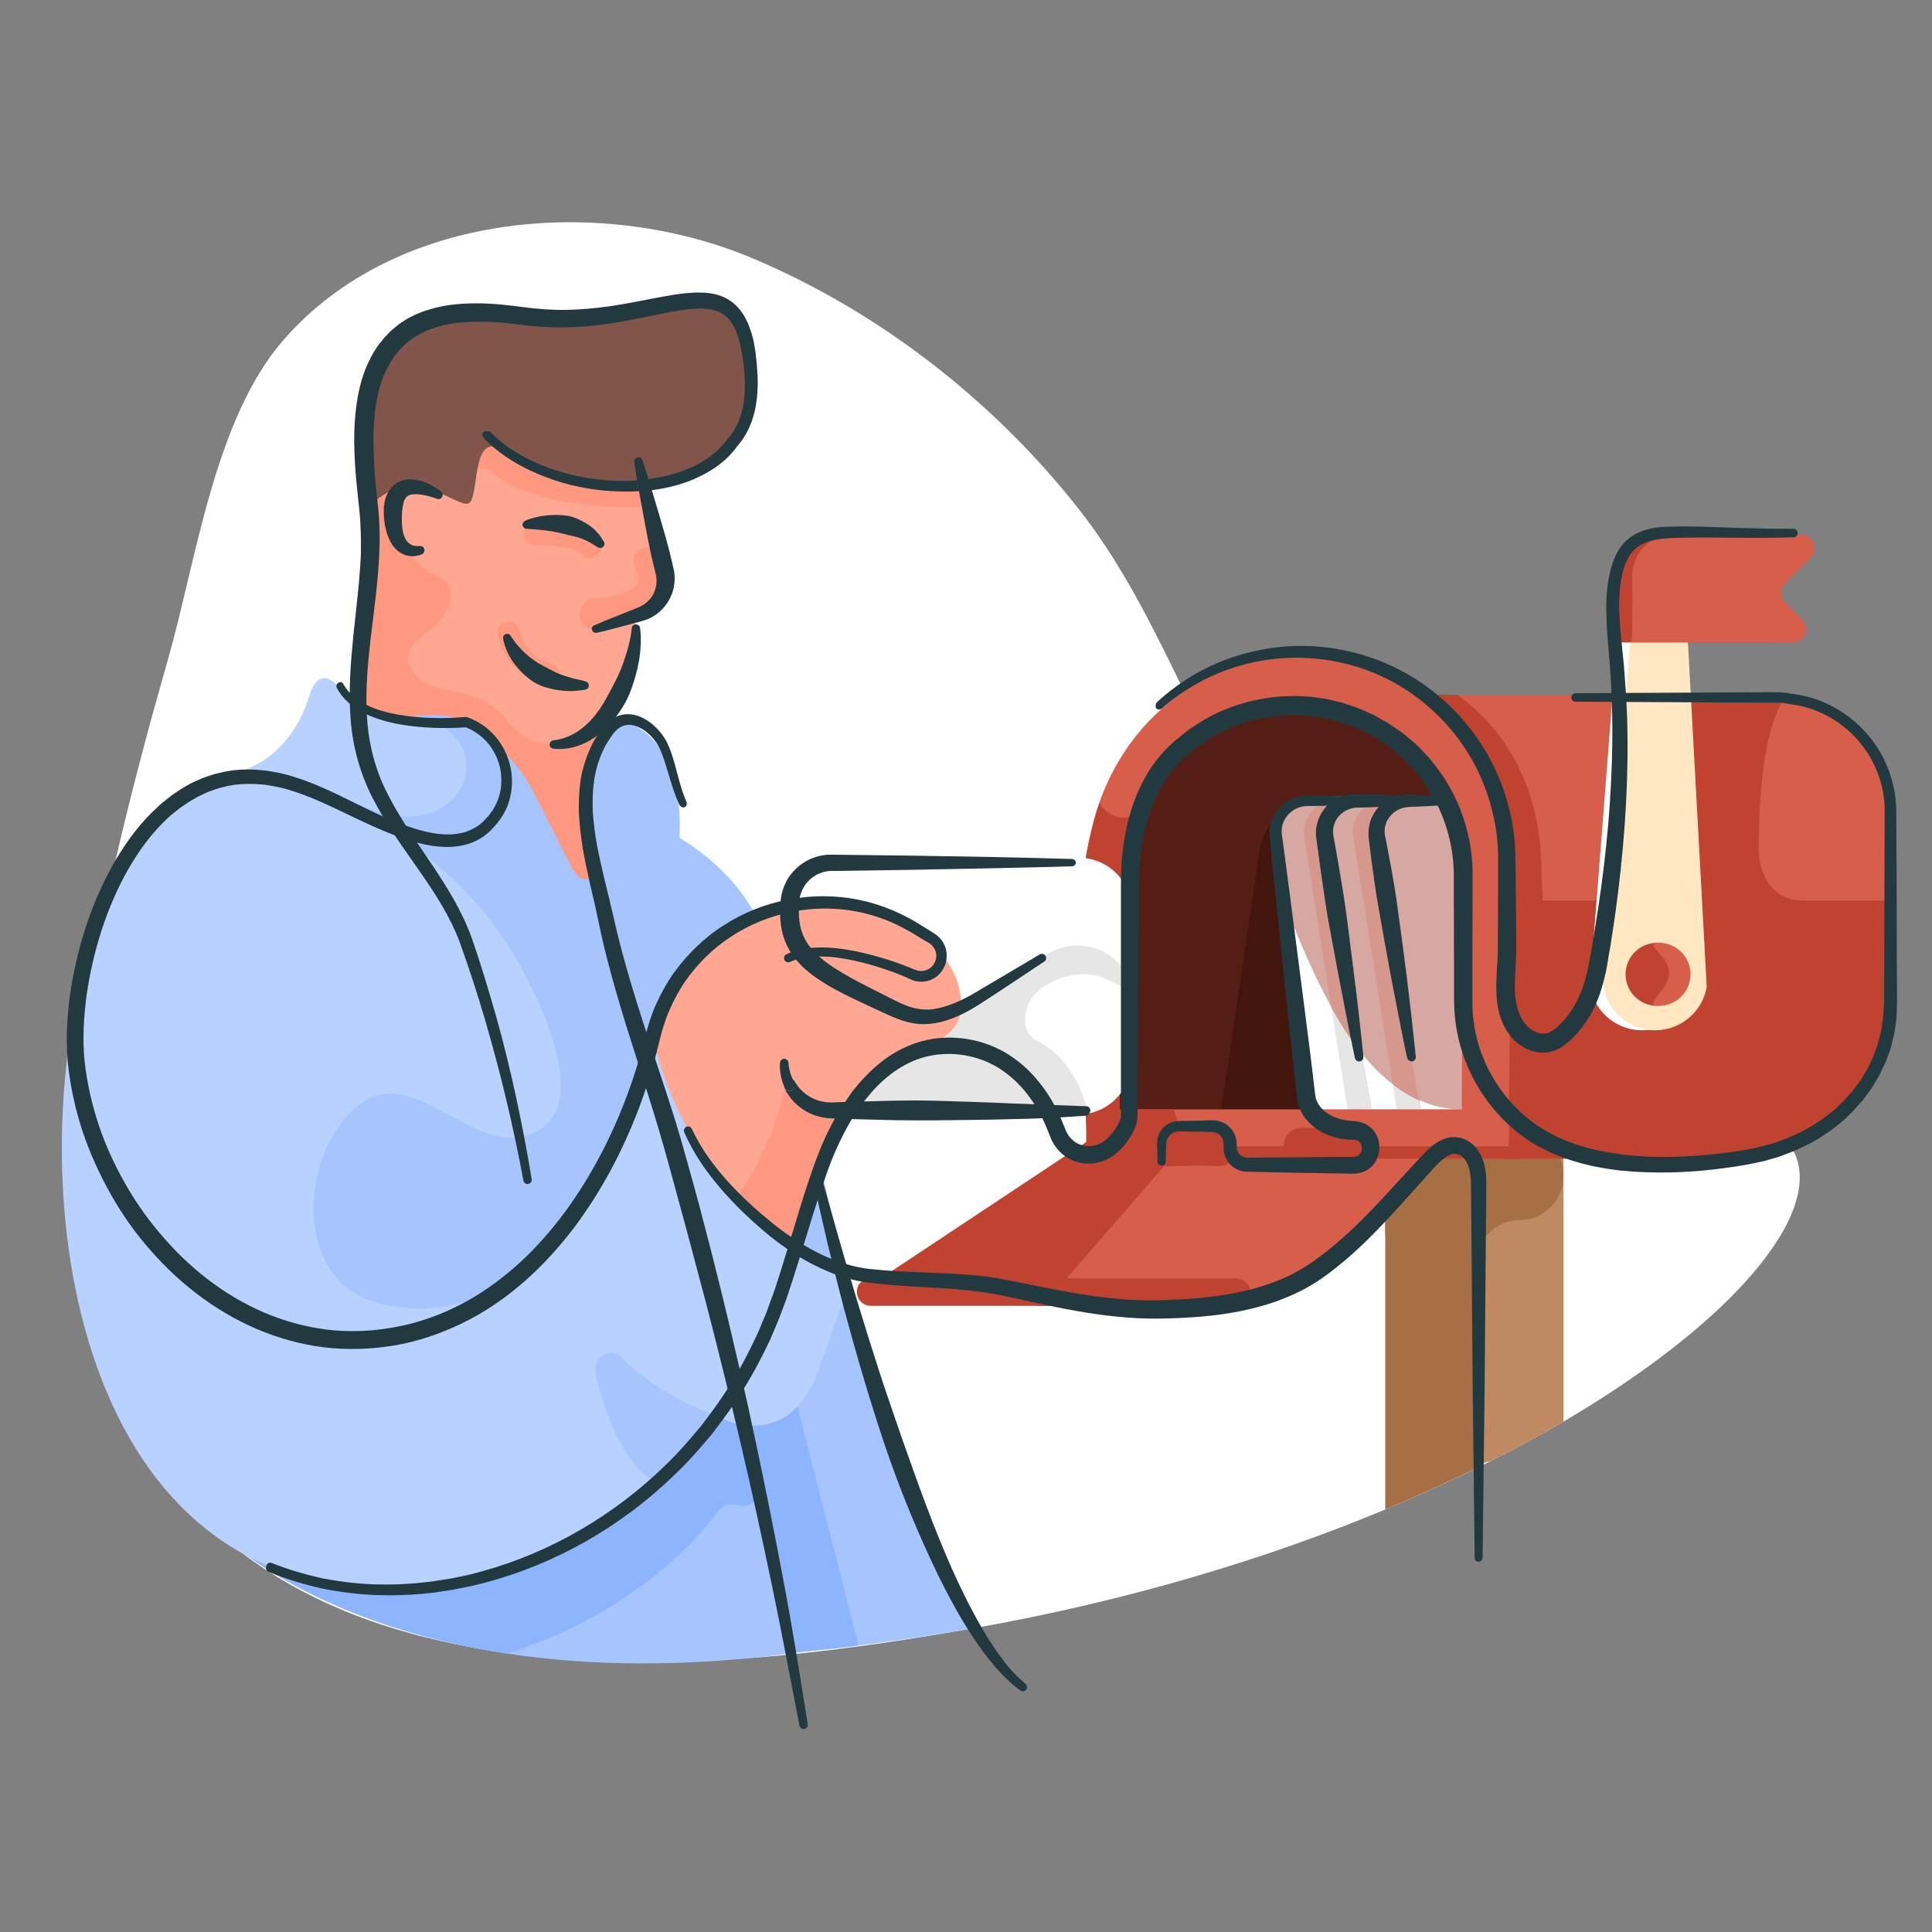 <?xml version="1.0" encoding="utf-8"?>
<!-- Generator: Adobe Illustrator 16.0.0, SVG Export Plug-In . SVG Version: 6.00 Build 0)  -->
<!DOCTYPE svg PUBLIC "-//W3C//DTD SVG 1.1//EN" "http://www.w3.org/Graphics/SVG/1.1/DTD/svg11.dtd">
<svg version="1.1" id="Layer_1" xmlns="http://www.w3.org/2000/svg" xmlns:xlink="http://www.w3.org/1999/xlink" x="0px" y="0px"
	 width="1000px" height="1000px" viewBox="0 0 1000 1000" style="enable-background:new 0 0 1000 1000;" xml:space="preserve">
<rect x="0" y="0" width="1000" height="1000" fill="#808080" stroke="none"/>
<style type="text/css">
<![CDATA[
	.st0{fill:#E6E6E6;}
	.st1{fill:#B0CCFF;}
	.st2{fill:#82554A;}
	.st3{fill:#EB8F78;}
	.st4{fill:#B8D1FF;}
	.st5{fill:#541E15;}
	.st6{fill:#8CB4FF;}
	.st7{fill:#BF4330;}
	.st8{fill:#BF8A61;}
	.st9{fill:#233940;}
	.st10{fill:#FF9880;}
	.st11{fill:#FFA792;}
	.st12{fill:#FFE7C2;}
	.st13{fill:#FFFFFF;}
	.st14{fill:#D65E4B;}
	.st15{fill:#D6978D;}
	.st16{fill:#D6A8A1;}
	.st17{fill:#A66F44;}
	.st18{fill:#A6C5FF;}
	.st19{fill:#42150D;}
]]>
</style>
<path class="st13" d="M810.8,734.9c-0.5,0.3-1.1,0.6-1.6,0.9c-11.8,6.9-24.3,13.8-37.6,20.4c-1.6,0.8-3.3,1.7-5,2.5
	c-1.2,0.6-2.4,1.2-3.6,1.8c-14.4,7.1-29.7,14-45.7,20.7c-60.9,25.4-133.1,47.4-214,61.7c-91.5,16.1-192.9,27.5-284.1,4.3
	c-51-12.9-89.4-35.3-117.6-64.3C36.3,715.7,28.9,619.6,42.8,532c10.2-64.3,26.1-127.6,44-190.2c14.8-51.6,24.1-124.7,59.9-165.8
	c58.1-66.8,165-75.2,243.1-42.2c65.1,27.5,124.5,73.5,168.8,130c48.4,61.7,66.4,142,118.6,200.6c42.5,47.8,121.2,108.1,186,108.1
	C976.5,572.6,942,657.4,810.8,734.9z"/>
<path class="st18" d="M503.4,842.9c-10.9,1.9-22,3.7-33.2,5.3c-8.5,1.2-17.1,2.4-25.8,3.5c-1.5,0.2-3.1,0.4-4.6,0.6
	c-2.9,0.4-5.8,0.7-8.7,1c-2.8,0.3-5.5,0.6-8.3,0.9c-1.5,0.2-3.1,0.3-4.6,0.5c-0.6,0.1-1.1,0.1-1.7,0.2c-0.3,0-0.6,0.1-0.9,0.1
	c-2.1,0.2-4.2,0.4-6.4,0.6c-5.2,0.5-10.5,0.9-15.8,1.3c-1.7,0.1-3.4,0.3-5.1,0.4c-5.2,0.4-10.3,0.7-15.5,1c-1.5,0.1-3.1,0.2-4.6,0.3
	c-0.3,0-0.6,0-1,0c-2.4,0.1-4.8,0.3-7.2,0.4c-0.2,0-0.4,0-0.6,0c-1.8,0.1-3.5,0.2-5.3,0.2c-2.1,0.1-4.2,0.2-6.2,0.2
	c-12.3,0.4-24.2,0.4-35.6,0l4.1-67.6l1.4-22.7l14.2-234.3l2.3-37.5l4.3-70.4c0,0,41.7,16.2,57.6,57.6
	C408.4,516.3,447.5,747.2,503.4,842.9z"/>
<path class="st8" d="M809.2,585.4v150.4c-11.8,6.9-24.3,13.8-37.6,20.4c-1.8,0.4-3.6,1-5.4,1.9c-0.4,0.2-0.8,0.4-1.2,0.6
	c-1.2,0.6-2,1.2-3.6,1.8V585.4H809.2z"/>
<path class="st17" d="M766.3,585.4v173.4c-1.6,0.6-2.4,1.2-3.6,1.8c-14.4,7.1-29.8,14-45.7,20.7V585.4H766.3z"/>
<path class="st17" d="M809.2,607.9v1.1c0,12.4-10.1,22.5-22.5,22.5l0,0c-6,0-11.7,2.4-15.9,6.6l-15.4,15.4
	c-14.2,14.2-38.4,4.1-38.4-15.9v-29.8c0-12.4,10.1-22.5,22.5-22.5h47.3C799.1,585.4,809.2,595.4,809.2,607.9z"/>
<path class="st14" d="M740.6,599.7c0,2.3-1.7,4.1-3.3,5.7c-26.5,27.8-49.5,53.1-95.6,70.2c-0.9,0.3-2,0.3-3,0.4h-99.2l-94.1-7.4
	l11.1-7.3l105.8-70.2c0,0,1.9,0,5.2,0c2.8,0,6.6,0.1,11.1,0.1c8.9,0.1,20.9,0.2,34.2,0.3c48.4,0.5,114.3,1.1,114.5,1.1
	c4.1,0,11.3,0.7,13,5.3C740.5,598.7,740.6,599.2,740.6,599.7z"/>
<path class="st6" d="M444.4,851.7c-1.5,0.2-3.1,0.4-4.6,0.6c-2.9,0.4-5.8,0.7-8.7,1c-2.8,0.3-5.5,0.6-8.3,0.9
	c-1.5,0.2-3.1,0.3-4.6,0.5c-0.6,0.1-1.1,0.1-1.7,0.2c-0.3,0-0.6,0.1-0.9,0.1c-2.1,0.2-4.2,0.4-6.4,0.6c-5.2,0.5-10.5,0.9-15.8,1.3
	c-1.7,0.1-3.4,0.3-5.1,0.4c-5.2,0.4-10.3,0.7-15.5,1c-1.5,0.1-3.1,0.2-4.6,0.3c-0.3,0-0.6,0-1,0c-2.4,0.1-4.8,0.3-7.2,0.4
	c-0.2,0-0.4,0-0.6,0c-1.8,0.1-3.5,0.2-5.3,0.2c-2.1,0.1-4.2,0.2-6.2,0.2l-31.5-67.6L280.5,715l51.5-180.3l0,0
	c4.6-15.9,27.2-15.6,31.3,0.4L444.4,851.7z"/>
<path class="st14" d="M563.4,595.5l4.1-2.7v6.1C565.7,598.3,564.3,597.1,563.4,595.5z"/>
<path class="st5" d="M938,365.9l-285.4-5.2c-41.3,0-81.9,38.6-81.9,79.9v144.7H938V365.9z"/>
<path class="st19" d="M763.1,411.3l-72.3,2.4c-20.4-0.9-37.7,9-39.2,29.4l-19.6,132l131.2,1.6V411.3z"/>
<path class="st16" d="M679.2,587.6l-20-153.8c-2.7-20.8,13.1-21.7,34-21.7h85.3v176.5L679.2,587.6z"/>
<path class="st14" d="M979.3,431.7v74.2c0,3.2-0.3,6.4-0.6,9.5c-3.6,42.7-31.8,77-72.7,84c-3.1,0.4-6.3,0.3-9.4,0.3H792.1
	c-4.5,0-8.5-0.4-11.9-1.1c-3.9-0.8-7.2-2-9.9-3.5c-8.4-4.8-12.1-13-13.6-23.6c0-11.8,0.1-47,0.3-52.1c0.8-21.2,1.3-43,1.3-64
	c0-30.9-11.5-54-28.5-69.4c10-15.3-11.1-25.5,6.9-26.3c0.8,0,1.6,0,2.5,0h174.4c4.4,0,8.6,0.6,12.6,1.3
	c29.7,5.6,49.5,30.9,52.5,62.2C979,425.9,979.3,428.8,979.3,431.7z"/>
<path class="st14" d="M567.5,574.2h12l-0.3,17.2c-0.1,4.2-3.2,6.6-7.1,8.2h-4.6V574.2z"/>
<g>
	<path class="st15" d="M734.4,569.4c-4.8-2.1-9.3-4.9-13.5-8.2l-20.4-127.8c-1.6-10,6.2-19,16.2-19H729c-10.1,0-17.8,9-16.2,19
		L730.4,547L734.4,569.4z"/>
</g>
<g>
	<path class="st15" d="M704.7,545.1c-5.9-7.3-11.1-15.5-15.6-23.8l-14-87.9c-1.6-10,6.2-19,16.2-19h12.3c-10.1,0-17.8,9-16.2,19
		L704.7,545.1z"/>
</g>
<path class="st0" d="M709.8,574.1l-12.3,0.2l-8.5-53c4.5,8.3,9.7,16.5,15.6,23.8l0.3,1.9L709.8,574.1z"/>
<path class="st13" d="M689.1,521.3l8.5,53h-20.3l-15.1-115.7C662.5,460.4,672.8,491.4,689.1,521.3z"/>
<path class="st0" d="M735.2,574.1l-12.3,0.2l-2.1-13c4.2,3.3,8.7,6.1,13.5,8.2L735.2,574.1z"/>
<path class="st13" d="M720.9,561.2l2.1,13h-25.4l12.3-0.2L705,547l-0.3-1.9C709.6,551.2,715,556.7,720.9,561.2z"/>
<path class="st13" d="M756.7,574.2H723l12.3-0.2l-0.8-4.7C741.2,572.5,748.7,574.2,756.7,574.2z"/>
<path class="st7" d="M754.2,359.6c24.3,17.3,41.9,45.9,43.5,85.4c1.7,43.6,1.8,87.2,0.9,130.8c0,2.3-0.1,12.7-1.2,14.7
	c-2.2,4.3-8.2,7.2-12,5.6c-6.2-2.7-10.3-8.8-11.8-15.1c-2.3-9.3-0.8-19.6-0.4-29.1c0.5-10.8,0.9-21.7,1.3-32.6
	c0.8-21.2,1.3-43,1.3-64c0-39.2-34.2-81.5-58.9-95.8L754.2,359.6z"/>
<path class="st7" d="M979.3,466.1v39.8c0,3.2-0.3,6.4-0.6,9.5c-3.6,42.7-31.8,77-72.7,84c-3.1,0.4-6.3,0.3-9.4,0.3H792.1
	c-9.5,0-17.1,1-23.5-2l0.8-131.6h90.8l-1-104.9h60.6c1.4,0,2.8-0.2,4.2-0.1c0,0-13.7,13.6-13.7,78.5c0,14,8.2,26.5,22.2,26.5H979.3z
	"/>
<path class="st14" d="M780.2,598.6c-0.2,0.7-0.5,1.1-0.8,1.1H572.1c3.9-1.6,6.5-4,6.5-8.2v-0.2l0.9-17.1h177.2v-2.8
	c0-11.8,0.1-47,0.3-52.1c0.8-21.2,1.3-43,1.3-64c0-30.9-11.5-54-28.5-69.4c-26.9-24.4-67.5-29.3-97.9-14.8
	c-19.6,9.4-34.8,25.7-43,45.8c-0.7,1.7-1.3,3.3-1.9,5c-5.8,17.2-6.2,35.7-6,53.6c0,2.9,0,5.7,0,8.6c0,17.3-0.6,34.5-0.9,51.8
	c-0.2,12.7-0.4,25.5-0.7,38.2h-12v24.7c-1.8-0.6-3.1-1.8-4.1-3.4c-0.7-1.3-1.1-2.8-1.1-4.4c0-1.5,0-3,0-4.6c0-0.2,0-0.4,0-0.7
	c0-1.2,0-2.3-0.1-3.5c-0.8-44.5-7.5-90-0.8-134.2c1.1-7.7,2.7-15.3,4.7-22.9c0.9-3.3,1.9-6.6,3-9.7c10-28.1,29.4-51.3,56.7-65.1
	c34.2-17.2,78.5-13.9,110.9,9.2c24.3,17.3,41.9,45.9,43.4,85.4c1.7,43.1,1.8,86.1,0.9,129.2c0,0.5,0,1.2,0,1.7
	C781,578,781.5,594.3,780.2,598.6z"/>
<path class="st13" d="M823.9,498.1l15-192.6l27,11.1l10.6,194.2c-3,17.1-21,27-37,20.4l0,0C826.5,525.8,819.8,511.5,823.9,498.1z"/>
<path class="st12" d="M830.8,498.1l15-192.6l27,11.1l10.6,194.2c-3,17.1-21,27-37,20.4l0,0C833.4,525.8,826.7,511.5,830.8,498.1z"/>
<path class="st7" d="M790.1,593.3l-9.5,6.4H562.7v-2.4c0,0,0.6,0,1,0c4.1,0,7.9-1.4,11.1-4H790.1z"/>
<path class="st7" d="M664.5,592.8L664.5,592.8c0-5,4-9,9-9h29.7c5,0,9,4,9,9v1.8c0,5.3-4.5,9.4-9.8,9c-8.5-0.7-20.8,0.2-29,0.1
	C668.5,603.6,664.5,597.7,664.5,592.8z"/>
<path class="st7" d="M592.1,592.8L592.1,592.8c0-5,4-9,9-9h29.7c5,0,9,4,9,9v1.8c0,5.3-4.5,9.4-9.8,9c-8.5-0.7-20.8,0.2-29,0.1
	C596.1,603.6,592.1,597.7,592.1,592.8z"/>
<circle class="st7" cx="857.7" cy="504.3" r="16.3"/>
<path class="st14" d="M875,504.3c0-9-7.3-16.3-16.3-16.3c-9,0,5.2,6.5,5.2,15.5c0,9-14.2,17.1-5.2,17.1
	C867.7,520.6,875,513.3,875,504.3z"/>
<path class="st14" d="M579.5,574.2l-0.4,42.9c-0.1,5.1-4.5-13.1-9.9-12.4c-1.1,0.2-2.2,0.2-3.4,0c-0.1,0-0.7,0-0.8,0
	c-0.6-0.1-0.1-0.2-2.4-0.4v-30.1H579.5z"/>
<path class="st18" d="M410.1,855.7c-56,7.4-105.2,6.6-147.6,0.2c-75.6-11.4-129.4-40.7-160.8-73l26.9-89.4l38.2-10.5l153.1-42
	l52-14.3c0,0,7.9,68.9,23.3,154C399.6,804.8,404.5,830.2,410.1,855.7z"/>
<path class="st7" d="M647,668.6L647,668.6c0,3.2-2.2,5.9-5.1,6.9c-0.8,0.3-1.8,0.4-2.7,0.4H450.8c-4.1,0-7.3-3.3-7.3-7.3v0
	c0-4.1,3.3-6.9,7.3-6.9h188.4C643.3,661.7,647,664.6,647,668.6z"/>
<path class="st11" d="M344,295.8c-0.9,25.8-17,24-17,24s10.5,7.4-12.7,52.1c-0.3,0.6-0.6,1.2-0.9,1.8c-21.8,43.7-2.3,75.3-2.3,75.3
	l-28.8,82.1l-2.2,6.1l-35.3-40.5l-3.1-3.6c-6.6-16.2-14.3-31.9-23.4-47.4c-5-8.5-10.5-16.9-16.6-25.2c-3.4-5.8-6.5-11.8-9-18.1
	c-0.9-2.3-1.7-4.6-2.4-6.9c-10.8-35,0-72.3,1.4-108.8c0-0.1,0-0.1,0-0.2c0.5-6.8,0.3-14.2-0.6-22.4c-0.1-0.7-0.2-1.5-0.3-2.2
	c-0.3-2.2-0.5-4.4-0.7-6.5c-0.3-2.6-0.5-5.2-0.7-7.8l0.7-1.1l69.6-14.8l59.6-12.7c0,0,7.3,14.7,14,32.2
	C339.2,266.6,344.4,283.9,344,295.8z"/>
<path class="st10" d="M379.9,229.7L379.9,229.7c-11.1,13.1-27.5,20-46.2,21.8c0,0-0.2,0-0.2,0l2.3,9.9c-2.8,0.5-5.7,0.9-8.7,1.2
	c0,0-24.5,0.4-46.3-5.5c0,0-0.1,0-0.1,0c-9-2.4-17.5-5.9-23.7-10.8c-4.4-3.5-7.5-4.5-9.9-4c-5.2,1.2-6.4,10.3-7.5,18
	c-8.8-2.4-28.5-19.1-48.7,1.7c-0.6-5-1.1-9.7-1.4-14.3c-0.1-0.8-0.1-1.7-0.2-2.6c-1.6-22.8,0.1-40.5,5.6-53.7
	c12.7-16.4,35.4-21.4,70.6-16.6c69.3,9.6,113.8-40.4,117.7,30.8C383.6,214.9,381.4,222.9,379.9,229.7z"/>
<path class="st10" d="M313.4,373.7c-21.8,43.7-2.3,75.3-2.3,75.3l-28.8,82.1c-19.3-31.2-59.7-99.9-62.2-132.2
	c-5.9-0.6-11.8-1.2-17.7-1.8c-4-0.4-8-0.8-12-1.4c-10.8-35,0-72.3,1.4-108.8c0-0.1,0-0.1,0-0.2c0.5-6.8,0.3-14.2-0.6-22.4
	c-0.1-0.7-0.2-1.5-0.3-2.2c-0.3-2.2-0.5-4.4-0.7-6.5c5.1-4.9,11.3-3.6,15.2,0.6c-1.3,2.1-2.1,5.2-2.1,9.6c0,13.2,4.4,17.6,8.3,19
	c0.1,0,4,6.6,5.2,7.6c3.2,2.4,6.9,4,10.2,6.1c10.5,6.5,6.4,16.7-0.7,24.1c-6.5,6.8-19.6,11.9-13.3,23.7
	c5.8,10.8,20.2,10.1,30.4,13.5c6.2,2.1,11.9,5.7,16.8,10C260.4,369.8,277.2,401.5,313.4,373.7z"/>
<path class="st2" d="M379.5,229.7c-10.2,13.1-27.3,20-46,21.8c0,0-24.4,0.4-46.3-5.5c0,0,0,0-0.1,0c-9-2.4-17.5-5.9-23.7-10.8
	c-11.2-9-14.5-1.8-16.2,7.2c-1.6,8.2-1.8,17.8-5.2,18.3c-0.6,0.1-1.4,0-2.2-0.2c-8.8-2.4-28.5-19.1-48.7,1.7
	c-0.6-5-1.1-9.7-1.4-14.3c-1.9-24-0.3-42.6,5.4-56.2c10.5-25.2,34.8-33.5,76.9-27.7c69.3,9.6,113.6-40.4,117.5,30.8
	C390.1,209.3,386.3,220.9,379.5,229.7z"/>
<path class="st7" d="M612.8,591.7l-6.9,8L539.6,676l-94.1-7.4l11.1-7.3l105.8-70.2c0-1.5,0-3,0-4.6c0-0.2,0-0.4,0-0.7
	c0-1.2,0-2.3-0.1-3.5c-0.8-44.5-7.5-90-0.8-134.2c1.1-7.7,2.7-15.3,4.7-22.9c0.9-3.3,1.9-6.6,3-9.7l0.8,1.3c3.6,5.7,10.9,8,17.1,5.2
	l0,0c-5.8,17.2-6.2,35.7-6,53.6c0,2.9,0,5.7,0,8.6c0,17.3-0.6,34.5-0.9,51.8c-0.2,12.7-0.4,25.5-0.7,38.2h28.1L612.8,591.7
	L612.8,591.7z"/>
<path class="st18" d="M348.4,477c-1.1,32.3-2.2,64.7-3.2,97c0,0.6,0,1.1-0.1,1.7c-1.4,29.9-14.1,44.3-34.1,66.5
	c-0.6,0.7-27.6,25.5-28.2,26.2c-55.4,62.1-131.7,10.3-148.1-71.3c-1.8-9.1-3.6-18.1-5.5-27.2c-2.3-11.5-4.7-23.2-5.2-34.9
	c-0.7-13.3,1-26.6,2.5-39.8c2.7-22.6,5.5-45.1,7.9-67.8c0.4-3.5-1.8-9.5-3.8-15.2c-2.1-6.2-4-12-2.1-13.7c0.5-0.5,1-0.9,1.5-1.4
	c12.2-5,22.8-17.4,28.1-31c0.4-1,0.7-2,1.1-3c0.2-0.5,0.4-1.1,0.5-1.6c3.1-10.6,8-14,15.3-6.2c6.9,7.3,14.9,14.3,24.7,15.6
	c3.2,0.4,7.2,0.3,11.3,0c9.3-0.6,19.8-1.8,26.3,1.7c6.4,3.4,12.4,7.4,17.9,11.9c6.2,5,11.7,10.8,16.2,17.5
	c5.1,7.6,20.2,39,24.8,47.6c4.4,8.1,11.7,7,11.2-2.2c-0.6-12.4-5.3-50.1-0.5-61c7.8-17.4,21-15.1,32.1-2.4
	C359.7,407.1,349.4,449,348.4,477z"/>
<path class="st6" d="M381.9,779.1c-0.1,0-0.1,0-0.2-0.1c-3.7-1.2-7.7,0-10.1,3.2c-22.4,30.4-62,58.7-107.2,73
	c-1.3,0.4-2.7,0.5-4.1,0.3c-71.5-11.2-123.3-38.4-154.9-68.8c-2.4-2.3-3.3-5.7-2.3-8.9l24-79.7c0.9-2.9,3.2-5.2,6.1-6l25-6.9
	c4.5-1.2,9.1,1.3,10.7,5.7c4.5,12.8,13.6,22.1,29.6,26.3c53.2,14,94.7-25,119.5-72.9c1.1-2.2,3.1-3.8,5.5-4.5l38.4-10.5
	c5.2-1.4,10.4,2.1,11.1,7.4c2.6,20.8,9.3,71.7,20,132.4C394.3,775.6,388.2,781.2,381.9,779.1z"/>
<path class="st13" d="M585,469.3v81.9c0,12.3-9.4,23-22.4,25.3c-1.9,0.3-3.4,0.9-5.3,0.9H437.9c-20.7,0-37.4-15.7-37.4-34.2v-67.5
	c0-17.6,16-31.9,35.8-31.9h121C573,443.8,585,455.2,585,469.3z"/>
<path class="st0" d="M584.9,513.7c0-2-10-5.7-11.5-6.5c-13.5-6.9-29.3-0.7-37.1,6.7c-5.5,5.2-9.9,20,1.1,25.2
	c13.3,6.4,23.3,23,25.6,37.5c-1.9,0.3-3.8,0.9-5.7,0.9H450.9h-14.7c5.4-10.7,11.9-21.3,19.9-28.2c6-5.2,6.4-13.8,0.7-19.3l-29-28.2
	c14,9.1,32.7,15.5,43.5,20.9c5,2.5,10.8,3.5,16.5,3.1c5.2-0.5,10.2-2.2,14.4-5l39.5-26.7C559.7,482.4,584.9,493.9,584.9,513.7z"/>
<path class="st4" d="M440.3,662.1c0,0-14.9,42.4-16.2,45.9c-3.1,8.5-7.5,16.9-14.3,22.8c-9.8,8.5-24.6,9.1-36,3.4
	c-0.2-0.1-0.5-0.2-0.7-0.4c0,0,0,0,0,0c-0.2-0.1-0.4-0.2-0.5-0.3c0,0,0,0,0,0.1c-7.9,12-18.6,23.8-31.4,34.7
	c-44.6,38.1-114.5,64.8-179.5,49.6C16.5,784.1,9.4,552,61.8,451.8c10.9-20.9,35.3-44.4,58-51.4c20.4-6.3,37.6,7.4,55.4,15.3
	c38.5,17.1,72.5,45.6,93.2,82.6c7.9,14.1,44.8,83,0.2,90.2c-27.2,4.4-56-36.7-82.1-17.1c-31.5,23.6-35.9,91.2,8.9,103
	c70.5,18.6,120.3-55.8,138.3-120.8c3.8-13.7,4.8-41.7,18.9-43.6c23.2-3.1,53.6,18.3,57.8,136.3C419.1,651.7,429,657.5,440.3,662.1z"
	/>
<path class="st18" d="M321.9,702.8c18.4,18.8,44.4,28.6,50.7,30.8c-7.9,12-18.6,23.8-31.4,34.7c-17.5-8.7-27.3-33.5-32.8-56.7
	C306.3,702.9,315.8,696.6,321.9,702.8z"/>
<path class="st1" d="M373.9,734l-0.1,0.1c-0.2-0.1-0.5-0.2-0.7-0.4C373.6,734,373.9,734,373.9,734z"/>
<path class="st11" d="M483.3,489.9c9.2,8.5,15.2,19.6,13.9,33.4c-1,10.6-11.6,16.4-20.7,19.2c-13.4,4.1-31.1,15.9-42.5,41.7
	C410,638.1,411.7,647,411.7,647s-57.3-36.3-73.9-110.5c-1.1-4.8,6.9-20.5,9.1-24.3c8.1-14,19.2-23.4,32.7-32.5
	c13.1-8.8,28.5-13.3,44.3-12.8c10.1,0.3,20.1,2.5,29.6,5.8C463.9,476.4,474.9,482.1,483.3,489.9z"/>
<path class="st10" d="M438.7,575.8C438.7,575.8,438.7,575.8,438.7,575.8h-0.5c-0.1,0-0.3,0.1-0.4,0.4c-4.9,9.2-8.9,16.7-12,25.1
	c-4.5,12.4-8.4,25.1-12.3,37.7c-0.7,2.3-1.6,5.6-2.3,7.9c-12.1-7.9-22.1-18-30.6-27.4c14.2-14.2,26.2-54.9,26.2-57.5c0,0,0,0,0,0v0
	c0-0.1,0.8,0.1,0.8,0.1l0.8,0c4.2,8.1,12.7,13.7,22.4,13.7H438.7z"/>
<path class="st7" d="M834.6,332.5h83.8c6.1,0,9.1-7.3,4.9-11.6l-9.1-9.2c-2.6-2.7-2.6-7,0-9.6l13.5-13.5c4.3-4.3,1.2-11.7-4.8-11.7
	h-66.7c-11.7,0-21.2,9.6-20.9,21.3C835.4,313.9,835.5,332.5,834.6,332.5z"/>
<path class="st14" d="M844.2,332.5h83.8c6.1,0,9.1-7.3,4.9-11.6l-9.1-9.2c-2.6-2.7-2.6-7,0-9.6l13.5-13.5c4.3-4.3,1.2-11.7-4.8-11.7
	h-66.7c-11.7,0-21.2,9.6-20.9,21.3C844.9,313.9,845.1,332.5,844.2,332.5z"/>
<path class="st3" d="M447.9,563.1h-0.2v0C447.8,563,447.8,563.1,447.9,563.1z"/>
<path class="st10" d="M310.2,277.3c-6.9-8.4-22.5-8.7-32.4-8.5c-8.7,0.2-8.7,13.7,0,13.5c4.5-0.1,9,0.1,13.4,0.9
	c3.2,0.6,7.3,1,9.5,3.6C306.2,293.6,315.7,284,310.2,277.3z"/>
<path class="st10" d="M285.9,343.8c-8.8-2.4-15.2-9.1-17.2-17.9c-1.6-7.2-12.8-4.3-11.1,2.9c2.9,12.7,12.6,22.7,25.2,26.1
	C289.9,356.8,293,345.7,285.9,343.8z"/>
<path class="st10" d="M343.7,288.6c-3.6-9.5-18.9-5.4-15.3,4.2c0.9,2.5,2.9,6.1,2,8.7c-0.7,2.1-3.1,3.2-5,4.1
	c-5.5,2.8-11.6,4-17.7,4.2c-10.2,0.3-10.3,16.2,0,15.9c10.4-0.3,21.5-2.8,30-9C347.4,309.7,347.7,299.1,343.7,288.6z"/>
<path class="st4" d="M238.4,408.1c-5.4,9.5-15.8,14.2-26.5,14.5c-13.1,0.3-24.7-6-37-9.4c-12.8-3.6-26.5-4.4-39.6-2
	c-1.5,0.3-3,0.7-4.6,1.1c-2.1-6.2-9-12.8-6.5-13.3c2-0.4,4-1,5.9-1.8c12.2-5,22.8-17.4,28.1-31c0.4-1,0.8-2,1.1-3
	c0.2-0.5,0.4-1.1,0.5-1.6c3.1-10.6,8-14,15.3-6.2c6.9,7.3,14.9,14.3,24.7,15.6c3.2,0.4,7.2,0.3,11.3,0c8.6,1.6,17.2,3.1,23.8,9.9
	C242.2,388.1,243.4,399.1,238.4,408.1z"/>
<g>
	<path class="st9" d="M177.8,354.2c2.6,4.7,7,8.2,12,10.7c5,2.5,10.6,4,16.3,5c5.7,1,11.5,1.5,17.3,1.7c5.8,0.2,11.7,0,17.4-0.5
		c0.4,0,0.8,0,1.2,0.2c6,2.1,11.4,6,15.3,11c4,5,6.5,11.1,7.4,17.4c0.8,6.3,0,12.9-2.6,18.8c-0.8,1.4-1.4,2.9-2.3,4.2l-1.4,2
		c-0.5,0.7-0.9,1.3-1.5,1.9c-1.1,1.2-2.2,2.5-3.2,3.5c-0.6,0.5-1.2,1.1-1.8,1.6c-0.7,0.5-1.3,1-2,1.5c-2.7,1.8-5.8,3.2-8.9,4
		c-3.1,0.8-6.4,1.2-9.5,1.2c-6.3,0-12.4-1.3-18.2-3c-11.6-3.5-22.4-8.6-33-13.7c-10.6-5.1-21-10.1-31.9-13.2
		c-2.7-0.8-5.5-1.4-8.2-1.8c-1.4-0.2-2.7-0.6-4.1-0.6l-4.1-0.3c-5.5-0.2-11.1,0.1-16.4,1.6l-2,0.5c-0.7,0.2-1.3,0.4-2,0.6
		c-1.3,0.5-2.6,0.9-3.9,1.4c-2.5,1.2-5.1,2.2-7.4,3.7c-2.5,1.3-4.7,3-7,4.5c-1.1,0.9-2.2,1.8-3.3,2.6c-0.5,0.4-1.1,0.9-1.6,1.3
		l-1.5,1.4c-8.3,7.6-15,16.9-20.7,26.8c-11.2,19.9-18.1,42.3-21.4,65c-0.7,5.7-1.3,11.4-1.5,17.1c-0.2,5.7-0.1,11.4,0.5,17
		c1.2,11.3,3.8,22.5,7.4,33.3c3.6,10.8,8.5,21.2,14.2,31.1c5.7,9.9,12.4,19.2,20,27.7c15,17.1,33.7,31.1,54.8,39.4
		c10.5,4.1,21.6,6.8,32.8,7.8c11.2,0.9,22.5,0.2,33.6-2.1c11.1-2.2,21.8-6.1,31.8-11.3c10.1-5.2,19.4-11.8,28-19.3
		c8.6-7.5,16.3-16,23.4-25.1c7-9.1,13.2-18.8,18.8-28.9c11.1-20.2,19.5-42,25.1-64.4c1.5-5.7,3.2-11.8,5.7-17.3
		c2.5-5.6,5.4-10.9,8.9-16c7.1-9.9,15.9-18.7,26.2-25.2c20.4-13.3,46.1-18.1,69.9-13.3c11.9,2.4,23.3,7.3,33.3,13.8l3.7,2.3l1.9,1.2
		c0.3,0.2,0.7,0.4,1.1,0.7c0.4,0.3,0.7,0.6,1.1,0.9c2.8,2.5,4.5,6.1,4.5,9.9c0,0.9-0.1,1.9-0.2,2.8c-0.1,0.4-0.2,0.9-0.3,1.3
		c-0.1,0.4-0.3,0.9-0.5,1.3c-0.7,1.7-1.8,3.3-3.1,4.6c-2.7,2.6-6.4,3.9-10.1,3.6c-0.9-0.1-1.8-0.2-2.7-0.5c-0.4-0.1-0.9-0.3-1.3-0.5
		l-0.6-0.3l-0.5-0.2c-1.3-0.6-2.6-1.1-3.9-1.7c-2.7-1.1-5.4-2.1-8.1-3c-5.5-1.9-11-3.5-16.6-4.7c-5.6-1.2-11.3-2.1-17-2.1
		c-5.6-0.1-11.3,0.6-16.2,2.8l0,0c-1.1,0.5-2.4,0-2.9-1.1c-0.5-1.1,0-2.4,1.1-2.9c5.8-2.7,12.1-3.5,18.1-3.5c6.1,0,12.1,0.8,17.9,2
		c5.9,1.2,11.6,2.8,17.3,4.6c2.8,0.9,5.6,1.9,8.4,3c1.4,0.5,2.8,1.1,4.2,1.7l0.5,0.2l0.4,0.1c0.3,0.1,0.5,0.2,0.8,0.3
		c0.5,0.2,1.1,0.2,1.6,0.3c2.2,0.1,4.4-0.7,5.9-2.2c0.8-0.8,1.4-1.7,1.8-2.7l0.3-0.8c0.1-0.3,0.1-0.5,0.2-0.8
		c0.1-0.5,0.1-1.1,0.1-1.6c0-2.1-1.1-4.2-2.7-5.6c-0.2-0.2-0.4-0.3-0.6-0.5c-0.2-0.1-0.4-0.3-0.8-0.5l-1.9-1.1l-3.8-2.3
		c-2.5-1.6-5-2.9-7.5-4.3l-3.8-1.9c-1.3-0.6-2.6-1.1-3.9-1.7c-5.3-2.1-10.7-3.8-16.3-4.8c-22.2-4.3-46,0.5-64.9,13
		c-9.5,6.1-17.6,14.3-24,23.5c-3.1,4.7-5.8,9.6-8,14.8l-1.6,3.9l-1.3,4c-0.5,1.3-0.8,2.7-1.2,4.1c-0.4,1.3-0.7,2.7-1.1,4.2
		c-5.5,23.1-13.9,45.6-25.2,66.6c-5.7,10.5-12.1,20.6-19.3,30.1c-7.3,9.5-15.4,18.5-24.4,26.5c-9,8-18.9,15.1-29.7,20.7
		c-10.8,5.6-22.3,9.9-34.2,12.4c-11.9,2.4-24.2,3.2-36.4,2.2c-12.2-1-24.1-4-35.4-8.4c-22.7-8.9-42.6-23.9-58.4-41.9
		c-8-9-15-18.9-20.9-29.4c-5.9-10.5-10.9-21.5-14.7-32.9c-3.7-11.4-6.3-23.3-7.5-35.3c-1.1-12.2-0.4-24.2,1.3-36.1
		c3.6-23.7,10.9-46.8,22.9-67.7c6.1-10.4,13.3-20.3,22.4-28.5l1.7-1.6c0.6-0.5,1.2-1,1.8-1.4c1.2-1,2.4-1.9,3.6-2.9
		c2.6-1.7,5-3.5,7.8-5c2.6-1.6,5.5-2.8,8.4-4c1.4-0.6,2.9-1,4.4-1.5c0.7-0.2,1.5-0.5,2.2-0.7l2.3-0.5c6-1.6,12.3-1.9,18.5-1.6
		l4.6,0.4c1.5,0.1,3,0.5,4.6,0.7c3,0.5,6,1.2,8.9,2.1c11.7,3.4,22.4,8.7,32.9,13.9c5.3,2.6,10.5,5.2,15.8,7.5
		c5.3,2.3,10.7,4.4,16.1,6.1c5.4,1.6,10.9,2.8,16.4,2.8c2.7,0,5.4-0.3,7.9-0.9c2.5-0.7,4.9-1.7,7.1-3.1c0.5-0.3,1-0.8,1.6-1.1
		l1.5-1.3c1.1-1,1.8-2,2.8-2.9c0.5-0.5,0.8-1,1.2-1.6l1.2-1.6c0.7-1.1,1.3-2.3,1.9-3.5c2.3-4.8,3-10.3,2.4-15.6
		c-0.6-5.3-2.7-10.4-6-14.7c-3.3-4.2-7.7-7.5-12.8-9.4l1.2,0.2c-6.1,0.5-12.1,0.5-18.1,0.3c-6-0.3-12-0.9-18-2
		c-5.9-1.2-11.9-2.9-17.4-5.7c-5.5-2.8-10.7-7-13.8-12.8c-0.6-1.1-0.2-2.4,0.9-2.9C176,352.7,177.3,353.1,177.8,354.2L177.8,354.2z"
		/>
	<path class="st9" d="M562,577.5c-6.6,0.5-13.2,0.8-19.8,1.2c-6.6,0.3-13.2,0.5-19.9,0.6c-13.2,0.4-26.4,0.4-39.6,0.6l-9.9,0
		l-9.9-0.1l-19.8-0.5l-9.9-0.3l-2.5-0.1c-0.9-0.1-1.9-0.1-2.8-0.2c-1.9-0.2-3.7-0.7-5.5-1.2c-7.2-2.3-13.3-7.7-16.4-14.4l0.5,0.7
		c0.3,0.3,0.6,0.5,1.2,0.7c0.4,0.1,0.8,0.1,1.2,0.1c0.4-0.1,0.6-0.1,0.9-0.3c0.2-0.1,0.5-0.3,0.6-0.4c0.1-0.1,0.2-0.2,0.3-0.3
		c0.2-0.2,0.2-0.3,0.3-0.4c0.2-0.3,0.2-0.4,0.2-0.5c0,0,0,0-0.1,0.1l-0.1,0.3c-0.1,0.1,0,0.1-0.2,0.2c-0.1,0.2-0.3,0.4-0.5,0.6
		c0,0-0.6,0.4-1.1,0.5c-0.5,0.1-1.1,0.1-1.5,0c-0.5-0.2-1.1-0.6-1.5-1.1l-0.1-0.2l0-0.1l-0.1-0.2c-0.1-0.1-0.1-0.2-0.1-0.3l0.2,0.4
		c-1.8-4.1-2.7-8.5-2.4-12.8c0.1-1.2,1.1-2.1,2.3-2.1c1.1,0.1,2,0.9,2.1,2l0,0c0.2,3.6,1.3,7.2,3.1,10.2l0.2,0.4
		c0-0.1-0.1-0.2-0.1-0.3l-0.1-0.2l-0.1-0.2c-0.3-0.5-0.9-0.9-1.5-1.1c-0.4-0.1-1-0.2-1.5,0c-0.5,0.1-1.1,0.5-1.1,0.5
		c-0.2,0.2-0.4,0.4-0.5,0.6c-0.1,0.2-0.1,0.2-0.1,0.2l-0.1,0.2c-0.1,0.2-0.1,0.1,0,0.1c0-0.1,0-0.1,0.2-0.5c0.1-0.1,0.1-0.2,0.3-0.4
		c0.1-0.1,0.2-0.2,0.3-0.3c0.1-0.1,0.4-0.3,0.6-0.4c0.3-0.1,0.4-0.2,0.9-0.3c0.4-0.1,0.8,0,1.2,0.1c0.6,0.2,0.9,0.4,1.2,0.7
		c0.2,0.2,0.3,0.3,0.4,0.5l0.1,0.2c2.9,5.1,7.9,8.7,13.4,10c1.4,0.3,2.8,0.6,4.2,0.6c0.7,0.1,1.4,0,2.1,0l2.5-0.1l9.9-0.3l19.8-0.5
		c3.3,0,6.6-0.1,9.9-0.1l9.9,0.1c13.2,0.4,26.4,0.8,39.6,1.4l39.5,1.5c1.2,0,2.1,1.1,2.1,2.3C564,576.5,563.1,577.4,562,577.5z"/>
	<path class="st9" d="M554.8,448.4c-13.6,0.4-27.2,0.7-40.8,1l-40.8,0.8l-40.8,0.6l-1.3,0l-0.6,0l-0.5,0c-0.7,0-1.4,0.1-2,0.2
		c-1.3,0.2-2.6,0.6-3.9,1.1c-2.5,1-4.7,2.7-6.4,4.7c-1.7,2-2.9,4.5-3.6,7c-0.2,0.6-0.2,1.3-0.4,2l-0.1,2l-0.1,2.7
		c0,0.8-0.1,1.5,0,2.3c0.1,6.1,1.6,11.6,5,16.3c3.4,4.7,8.4,8.7,13.8,12.2c5.5,3.5,11.3,6.6,17.4,9.7l9.1,4.6c3,1.5,6,3.1,8.9,4.3
		c5.8,2.5,11.7,3.4,17.7,2c6.1-1.3,12.1-4,17.8-7.2l35-20.7l0,0c1-0.6,2.4-0.3,3,0.8c0.6,1,0.3,2.3-0.7,2.9l-17,11.3l-8.5,5.6
		c-2.8,1.8-5.6,3.7-8.6,5.6c-5.9,3.7-12.3,7-19.5,8.8c-3.6,0.9-7.5,1.3-11.3,1c-3.8-0.3-7.5-1.3-10.9-2.6c-3.4-1.3-6.6-2.8-9.6-4.2
		l-9.2-4.3c-6.2-2.9-12.5-5.9-18.5-9.6c-6-3.7-12.1-8-16.7-14.3c-2.3-3.1-4.1-6.7-5.3-10.5c-1.1-3.8-1.6-7.7-1.6-11.4
		c0-0.9,0.1-1.9,0.1-2.8l0.1-2.4c0.1-0.9,0.1-2,0.2-3c0.2-1,0.3-2,0.6-3c1.1-4,3-7.8,5.8-10.8c2.8-3.1,6.2-5.5,10.1-7
		c1.9-0.7,3.9-1.3,6-1.5c1-0.2,2-0.2,3.1-0.2l0.8,0l0.6,0l1.3,0l40.7,0.5l40.8,0.7c13.6,0.3,27.2,0.6,40.8,1c1.2,0,2.1,1,2.1,2.2
		C556.8,447.5,555.9,448.4,554.8,448.4z"/>
	<path class="st9" d="M140.6,809c8.6,3.4,17.5,6,26.5,8c9.1,1.7,18.3,2.8,27.5,3.1c9.2,0.2,18.5-0.2,27.7-1.4c2.3-0.2,4.6-0.7,6.9-1
		c2.3-0.4,4.6-0.7,6.8-1.2l6.8-1.4l6.7-1.8c35.7-9.8,68.6-29.2,95-55c6.7-6.4,12.7-13.4,18.6-20.5c5.6-7.3,11.1-14.8,15.8-22.7
		c4.9-7.8,9.1-16.1,13-24.4c1-2.1,1.8-4.2,2.7-6.4c0.9-2.1,1.9-4.2,2.6-6.4l2.4-6.5l1.2-3.3l1.1-3.3c2.9-8.8,5.5-17.9,8.3-26.8
		c2.7-9,5.4-18,8.4-26.9c1.5-4.5,3-8.9,4.8-13.4c1.7-4.5,3.6-8.9,5.8-13.2c2.2-4.3,4.4-8.5,7.2-12.6l4.1-6c0.6-1,1.5-2,2.3-2.9
		l2.1-2.6l0.2-0.2c4.5-5.1,9.6-9.8,15.4-13.7c5.8-3.8,12.3-6.7,19.2-8.2c6.9-1.5,14-1.6,20.9-0.5c6.9,1.1,13.7,3.5,19.7,7
		c12.2,7.1,21.2,18.4,27.2,30.6c0.8,1.5,1.5,3.1,2.1,4.7l1,2.4l0.9,2.3c0.5,1.2,1.1,2.3,1.8,3.3c0.8,1,1.7,1.9,2.6,2.6
		c2,1.5,4.3,2.3,6.8,2.5c2.4,0.2,5-0.4,7.2-1.6c1.1-0.6,2.1-1.3,3-2.2c1-0.9,2-2,2.9-3.1c1.8-2.2,3.4-4.8,4.1-7.1l0.2-0.8l0.1-0.7
		l0-0.7l0-1.2l0-4.9l0-9.8l0-39.1l0-39.1l0-19.6c0-6.4-0.1-13.3,0.6-20c1.3-13.4,4.5-27,11-39.2c3.2-6.1,7.3-11.9,12.3-16.9
		c1.3-1.2,2.6-2.5,3.8-3.6l4-3.2c2.6-2.3,5.5-4.1,8.4-6c11.6-7.5,25-11.9,38.6-13.5c3.4-0.6,6.9-0.5,10.3-0.6c0.9-0.1,1.7,0,2.6,0
		l2.6,0.1c1.7,0.1,3.4,0.1,5.1,0.4l5.1,0.7c0.8,0.1,1.7,0.2,2.5,0.4l2.5,0.6l5,1.2c1.6,0.5,3.3,1.1,4.9,1.6c3.3,1,6.4,2.5,9.6,3.9
		c1.6,0.6,3.1,1.5,4.6,2.4l4.5,2.5l4.3,2.9c1.4,1,2.9,1.9,4.2,3c2.6,2.2,5.4,4.3,7.8,6.8c9.8,9.6,17.5,21.5,22.2,34.4
		c2.3,6.5,4,13.2,4.8,20c0.4,3.4,0.7,6.8,0.7,10.3l0,9.9l-0.1,39.1l0,9.8l0,4.9c0,1.6,0,3.3,0,4.8c0.1,6.2,1,12.3,2.5,18.3
		c3.2,11.9,9.2,23.1,17.5,32.3c4.1,4.6,8.8,8.7,13.9,12.2c5.1,3.3,10.7,6.2,16.5,8.4c5.9,2.1,11.9,3.9,18.2,4.9
		c3.1,0.7,6.3,1,9.4,1.5c1.6,0.2,3.2,0.3,4.7,0.5c1.6,0.1,3.2,0.3,4.8,0.4c12.7,0.7,25.6,0.2,38.4-1.2c6.4-0.7,12.9-1.6,19-2.8
		l4.6-1l4.5-1.3l2.3-0.6l2.2-0.8l4.4-1.6c5.7-2.5,11.4-5.2,16.5-8.8c2.7-1.6,5-3.7,7.5-5.6c1.2-1,2.3-2.1,3.4-3.2l1.7-1.6
		c0.5-0.6,1-1.2,1.6-1.7l3.1-3.5l2.8-3.7l1.4-1.9l1.2-2c0.8-1.3,1.6-2.6,2.4-4l2-4.2c0.3-0.7,0.7-1.4,1-2.1l0.8-2.2
		c0.5-1.5,1.1-2.9,1.6-4.4l1.1-4.5c0.2-0.8,0.4-1.5,0.6-2.3l0.3-2.3l0.7-4.6c0.1-1.6,0.2-3.1,0.3-4.7c0.1-1.6,0.2-3.1,0.2-4.8
		l0.1-19.6l0.1-39.1l0.1-39.1c0-12.4-4.5-24.6-12.3-34.3c-7.7-9.7-18.8-16.8-30.9-19.5l-1.1-0.3l-1.2-0.2l-2.3-0.4l-2.6-0.4
		c-0.5-0.1-0.8-0.2-1.1-0.2l-0.1,0l-0.3,0l-0.7-0.1c-0.9-0.1-1.6-0.2-2.3-0.2c-0.6,0-1.5,0-2.3,0l-4.9,0l-19.6-0.1l-78.3-0.4
		c-1.2,0-2.2-1-2.2-2.2c0-1.2,1-2.2,2.2-2.2l78.3-0.4l19.6-0.1l4.9,0c0.8,0,1.6,0,2.6,0c0.9,0.1,1.8,0.2,2.5,0.2
		c0.4,0.1,0.6,0,1.4,0.1c0.6,0.1,1,0.2,1.3,0.3l2.2,0.3l2.5,0.4l1.3,0.2l1.2,0.3c13.4,2.8,25.6,10.6,34.3,21.2
		c8.7,10.6,13.7,24.2,13.9,37.9l0.2,39.2l0.1,39.1l0.1,19.6c0,1.6-0.1,3.3-0.1,5c-0.1,1.7-0.1,3.4-0.2,5.1l-0.7,5.1l-0.4,2.5
		c-0.2,0.8-0.4,1.7-0.6,2.5l-1.2,5c-0.5,1.6-1.1,3.2-1.7,4.8l-0.9,2.4c-0.3,0.8-0.7,1.6-1.1,2.3l-2.2,4.6c-0.8,1.5-1.7,3-2.6,4.4
		l-1.3,2.2l-1.5,2.1l-3,4.1l-3.4,3.8c-0.6,0.6-1.1,1.3-1.7,1.9l-1.8,1.8c-1.2,1.2-2.4,2.4-3.7,3.5c-2.7,2.1-5.2,4.4-8.1,6.2
		c-5.5,4-11.7,7-17.9,9.7l-4.8,1.8l-2.4,0.9l-2.4,0.7l-4.9,1.4l-5,1.1c-6.6,1.4-13.1,2.3-19.7,3.1c-13.1,1.6-26.4,2.2-39.8,1.5
		c-1.7,0-3.3-0.2-5-0.3c-1.7-0.2-3.3-0.3-5-0.4c-3.3-0.5-6.7-0.8-10-1.5c-6.6-1.1-13.2-2.9-19.6-5.2c-6.4-2.3-12.6-5.4-18.4-9.2
		c-5.7-3.8-10.9-8.4-15.5-13.5c-9.2-10.2-16-22.6-19.6-35.8c-1.8-6.6-2.8-13.5-3-20.4c-0.1-1.8-0.1-3.3-0.1-5l0-4.9l0-9.8l-0.1-39.1
		l0-9.7c-0.1-3.1-0.3-6.2-0.7-9.2c-0.8-6.1-2.3-12.2-4.4-17.9c-8.4-23.2-27.6-42.4-51.1-50.1c-1.5-0.5-2.9-1-4.4-1.4l-4.5-1.1
		l-2.3-0.5c-0.8-0.1-1.5-0.2-2.3-0.3l-4.6-0.7c-1.5-0.2-3.1-0.2-4.6-0.3l-2.3-0.1c-0.8-0.1-1.5-0.1-2.3,0c-3.1,0.2-6.2,0.1-9.2,0.6
		c-12.2,1.4-24.3,5.4-34.6,12.1c-2.6,1.7-5.2,3.3-7.5,5.4l-3.6,2.9c-1.2,1.1-2.2,2.1-3.3,3.1c-4.2,4.3-7.8,9.3-10.6,14.7
		c-5.7,10.8-8.8,23.2-10.1,35.7c-0.6,6.3-0.6,12.5-0.7,19.1l-0.1,19.6l-0.2,39.1l-0.2,39.1l-0.1,9.8l0,4.9l0,1.2
		c0,0.4-0.1,1.2-0.1,1.7c-0.1,0.6-0.2,1.1-0.3,1.7l-0.4,1.5c-1.3,3.9-3.4,6.9-5.6,9.8c-1.1,1.4-2.4,2.7-3.8,4
		c-1.4,1.3-3.1,2.6-4.9,3.5c-3.6,1.9-7.6,2.8-11.7,2.5c-4-0.2-8.1-1.7-11.3-4.2c-1.6-1.2-3-2.7-4.2-4.3c-1.2-1.6-2.2-3.4-2.9-5.3
		l-0.9-2.3l-0.9-2.2c-0.6-1.4-1.2-2.9-1.9-4.3c-5.4-11.2-13.4-21.1-23.8-27.3c-5.2-3.1-11-5.1-16.9-6.1c-6-1-12.1-0.9-18,0.3
		c-5.9,1.2-11.5,3.7-16.6,7c-5.1,3.3-9.7,7.5-13.8,12.2l0.2-0.2l-2.4,2.9c-0.7,0.9-1.4,1.6-2,2.6l-3.9,5.6
		c-2.6,3.7-4.8,7.8-6.8,11.8c-2.1,4.1-3.9,8.3-5.6,12.5c-1.7,4.3-3.2,8.7-4.7,13.1c-3,8.8-5.8,17.7-8.5,26.7
		c-2.8,9-5.5,17.9-8.5,26.9l-1.1,3.4l-1.2,3.3l-2.5,6.7c-0.8,2.2-1.8,4.4-2.7,6.6c-1,2.2-1.8,4.4-2.8,6.5
		c-4.1,8.6-8.5,17.1-13.6,25.1c-4.9,8.1-10.6,15.8-16.4,23.3c-6.1,7.3-12.4,14.5-19.3,21c-27.3,26.5-61.3,46-98,55.7l-6.9,1.7
		l-7,1.4c-2.3,0.5-4.7,0.9-7,1.2c-2.4,0.3-4.7,0.8-7.1,1c-9.4,1.1-19,1.4-28.5,1.1c-9.5-0.4-19-1.6-28.3-3.5
		c-9.3-2.1-18.4-4.9-27.2-8.5c-1.1-0.5-1.6-1.7-1.2-2.8C138.2,809,139.4,808.5,140.6,809L140.6,809z"/>
	<path class="st9" d="M598.9,363.4c11.1-10.2,24.4-18.3,38.8-23.1c14.4-4.9,29.8-6.9,45-5.6c15.2,1.3,30.2,5.7,43.6,13
		c13.5,7.3,25.4,17.5,34.8,29.6c9.5,12.1,16.3,26.3,20,41.2c1.9,7.5,3,15.1,3.2,22.8c0.1,3.9,0.1,7.5,0.2,11.3l0.1,11.1l0.2,22.3
		l0,5.6c0,1.9-0.1,3.9-0.2,5.7c-0.2,3.8-0.4,7.4-0.5,11c-0.1,3.5,0,7,0.6,10.2c0.5,3.2,1.5,6.2,3,8.9l0.6,1l0.6,0.9
		c0.4,0.6,0.9,1.1,1.4,1.6c1,1,2.1,1.9,3.3,2.6c2.4,1.4,5,1.8,7.1,1.3c2.1-0.5,4.6-2.4,7-4.8c2.4-2.4,4.4-5,6.2-7.8
		c3.6-5.7,6-12.2,7.6-19.1c0.4-1.7,0.8-3.4,1.1-5.2l1-5.4l1.8-10.9c1.2-7.3,2.3-14.6,3.3-21.9c4-29.2,6.2-58.6,5.8-88l-0.3-11
		c-0.2-3.7-0.3-7.3-0.6-11c-0.4-7.3-1.2-14.6-1.7-22.1c-0.5-7.5-0.8-15.1,0-22.8c0.4-3.9,1.1-7.7,2.2-11.5c1.1-3.8,2.8-7.7,5.4-11
		c1.3-1.7,2.9-3.1,4.6-4.4c1.8-1.2,3.7-2.2,5.6-2.9c3.9-1.5,7.9-2.1,11.7-2.3c3.9-0.2,7.6-0.2,11.3-0.2c3.7,0,7.5,0.1,11.2,0.2
		c14.9,0.5,29.6,1.1,44.4,1c1.2,0,2.2,1,2.2,2.2c0,1.2-0.9,2.2-2.1,2.2h0c-14.9,0.5-29.8,0.2-44.6,0.1c-3.7,0-7.4,0-11.1,0.1
		c-3.7,0.1-7.4,0.1-10.9,0.4c-7,0.6-13.7,2.5-17.5,7.7c-3.9,5-5.2,12.2-5.9,19.2c-0.6,7.1-0.3,14.3,0.4,21.6
		c0.7,7.3,1.6,14.7,2.1,22.2c0.3,3.7,0.5,7.5,0.8,11.2l0.5,11.2c0.9,29.9-1,59.8-4.6,89.4c-0.9,7.4-1.9,14.8-3.1,22.2
		c-0.6,3.7-1.1,7.4-1.8,11l-0.9,5.5c-0.3,1.9-0.7,3.8-1.2,5.7c-1.8,7.6-4.4,15.2-8.8,22c-2.2,3.4-4.7,6.6-7.6,9.5
		c-1.4,1.4-3,2.8-4.8,4.1c-1.8,1.3-4,2.5-6.6,3.1c-2.5,0.7-5.2,0.7-7.6,0.2c-2.4-0.4-4.7-1.3-6.7-2.5c-2-1.2-3.8-2.6-5.4-4.3
		c-0.8-0.8-1.5-1.7-2.2-2.7c-0.3-0.5-0.7-1-1-1.4l-0.8-1.4c-2.1-3.8-3.4-8-4-12c-0.6-4.1-0.7-8.1-0.6-12c0.1-3.9,0.4-7.6,0.6-11.2
		c0.1-1.8,0.2-3.6,0.2-5.4l0-5.6l0.1-22.2l0-11.1c0-3.7,0.1-7.5,0-11c-0.2-7.1-1.1-14.2-2.8-21.1c-1.7-6.9-4-13.7-7-20.2
		c-3-6.5-6.8-12.6-11-18.3c-8.6-11.4-19.5-21.1-32-28.2c-12.5-7.1-26.5-11.5-40.8-12.9c-14.3-1.5-29,0-42.8,4.4
		c-13.8,4.3-26.6,11.7-37.6,21.3c-0.9,0.8-2.3,0.7-3.1-0.2C598,365.5,598.1,364.2,598.9,363.4L598.9,363.4z"/>
	<path class="st9" d="M254.2,223.9c4.5,4.7,9.9,8.6,15.6,11.8c5.7,3.2,11.8,5.8,18.1,7.8l0.3,0.1c-0.3-0.2-0.7-0.3-1.1-0.2l0.8,0.1
		c14.5,4.6,30,6.4,45.1,4.9l-1.1,0.3c-0.3,0.1-0.6,0.4-0.8,0.6l-0.2,0.2l-0.1,0.1l-0.3,0.5c-0.4,0.7-0.4,1.9,0,2.6l0.2,0.4l0.1,0.1
		c0.1,0.1,0.2,0.2,0.3,0.3c0.2,0.2,0.4,0.3,0.6,0.5c0.1,0.1,0.3,0.1,0.3,0.1l0.1,0l0.1,0.1c0.1,0,0.2,0.1,0.3,0.1l0.1,0l0.2,0l0.2,0
		l0.1,0l0,0h0h0h0l0-6l0.1,0l0,0l-0.3,0c8.4-0.9,16.7-2.8,24.3-6.1c7.6-3.3,14.4-8.2,19.1-14.6l-0.6,2l0,0c0-0.9,0.3-1.6,0.8-2.2
		l0,0c4.6-5.2,7.4-11.8,8.4-18.9c0.5-3.5,0.7-7.2,0.6-10.8c0-1.8-0.2-3.7-0.3-5.5c-0.2-1.9-0.3-3.7-0.6-5.5
		c-0.2-1.8-0.5-3.7-0.9-5.4l-0.5-2.7l-0.7-2.6c-0.4-1.8-1.1-3.3-1.7-5c-0.8-1.5-1.5-3.1-2.4-4.3c-1.8-2.6-4.2-4.5-7.1-5.6
		c-2.9-1.1-6.3-1.4-9.8-1.4c-7.1,0.2-14.5,1.8-22,3.3c-7.5,1.5-15.1,3.1-22.8,4.3c-7.7,1.2-15.5,2-23.4,2.1
		c-7.9,0.2-15.9-0.3-23.6-1.3c-7.5-1-15-1.7-22.3-1.6c-7.3,0.1-14.7,0.7-21.4,2.8c-6.7,2-12.9,5.4-17.7,10.3l-1.8,1.8l-1.6,2l-0.8,1
		c-0.3,0.3-0.5,0.7-0.7,1.1l-1.4,2.2c-1.7,3-3.3,6.1-4.4,9.5c-2.4,6.7-3.4,13.9-4,21.3c-0.5,7.3-0.3,14.8,0.1,22.4
		c0.2,3.8,0.5,7.6,0.9,11.3l0.6,5.6l0.6,5.7c0.4,4,0.6,7.9,0.7,11.9c0,2,0,3.9,0,5.9l-0.1,2.9l-0.1,1.5l0,0.7l0,0.3l0,0.3
		c0,0.4-0.1,0.7-0.1,1.1l0.1-1c-0.7,14.6-2.7,28.8-4.4,42.9c-1.6,14.1-2.9,28.1-1.9,41.9c0.9,13.8,4.4,27.1,10.8,39.4
		c6.3,12.4,14.5,23.9,22.5,35.8c8,11.9,15.8,24.4,20.8,38.2c2.4,6.9,4.6,13.6,6.7,20.5c2.1,6.8,4.1,13.7,6.1,20.6
		c7.7,27.6,13.6,55.7,18.3,83.9c0.2,1.2-0.6,2.3-1.8,2.5c-1.2,0.2-2.3-0.6-2.5-1.8c-5.2-28-11.8-55.7-19.8-83
		c-4-13.6-8.4-27.2-13.2-40.5c-4.9-13-12.5-24.8-20.6-36.4c-8.1-11.7-16.7-23.3-23.5-36.3c-7-12.9-11.2-27.7-12.3-42.4
		c-1.2-14.7,0-29.3,1.4-43.5c1.5-14.3,3.3-28.3,3.9-42.3l0.1-1c-0.1,0.2-0.1,0.5-0.1,0.7c0,0.2,0,0,0,0l0-0.1l0-0.4l0-0.8l0-1.4
		l0-2.8c0-1.9,0-3.7-0.1-5.6c-0.1-3.7-0.3-7.4-0.7-11.1l-1.2-11.5c-0.4-3.9-0.8-7.7-1-11.6c-0.5-7.8-0.7-15.6-0.1-23.6
		c0.6-7.9,1.8-16,4.5-23.8c1.3-3.9,3.2-7.7,5.2-11.3l1.7-2.6c0.3-0.4,0.6-0.9,0.9-1.3l1-1.2c0.7-0.8,1.3-1.7,2-2.5l2.2-2.3
		c1.4-1.6,3.2-2.8,4.8-4.2c0.8-0.7,1.8-1.2,2.6-1.8c0.9-0.6,1.8-1.2,2.7-1.7c1.9-0.9,3.7-2,5.7-2.7c1-0.4,1.9-0.8,2.9-1.1l3-0.9
		c8-2.4,16.1-3,24-3c8,0,15.8,0.9,23.5,1.9c7.5,1,14.8,1.6,22.3,1.5c7.4-0.1,14.9-0.8,22.3-1.8c7.5-1.1,14.9-2.5,22.4-4
		c7.6-1.4,15.2-3,23.5-3.2c4.1,0,8.5,0.3,12.8,2c4.3,1.7,8.1,4.9,10.5,8.6c1.3,1.8,2.2,3.8,3.1,5.7c0.7,2,1.5,3.9,2,5.9l0.8,3l0.5,3
		c0.4,2,0.6,4,0.8,5.9c0.3,2,0.4,3.9,0.5,5.9c0.2,1.9,0.3,3.9,0.3,5.9c0,4-0.2,8-0.9,12.1c-0.6,4-1.8,8.1-3.5,11.9
		c-1.7,3.8-4.1,7.4-6.9,10.5l0.9-2.3l0,0v0.1c0,0.7-0.2,1.4-0.6,1.9c-2.8,3.8-6.3,7.1-10,9.8c-3.8,2.7-7.8,4.9-12,6.7
		c-8.4,3.6-17.3,5.4-26.3,6.2l-0.3,0h0l0.1,0l0-6h0h0h0l0,0l0.1,0l0.3,0l0.2,0l0.1,0c0.1,0,0.2,0.1,0.3,0.1l0.1,0.1l0.1,0
		c0,0,0.2,0.1,0.3,0.1c0.2,0.1,0.4,0.3,0.6,0.5c0.1,0.1,0.2,0.2,0.3,0.3l0.1,0.1l0.2,0.4c0.4,0.7,0.4,1.9,0,2.6l-0.3,0.5l-0.1,0.1
		l-0.2,0.2c-0.2,0.2-0.5,0.4-0.8,0.6l0,0c-0.3,0.2-0.7,0.3-1.1,0.3c-8,0.6-16,0.4-24-0.6c-7.9-1-15.7-2.8-23.3-5.4l0.8,0.1
		c-0.4,0-0.9-0.1-1.2-0.3l0.3,0.1c-6.5-2.2-12.9-5.1-18.9-8.6c-6-3.5-11.6-7.8-16.4-12.9c-0.8-0.9-0.8-2.2,0.1-3.1
		C252,223.1,253.3,223.1,254.2,223.9L254.2,223.9z"/>
	<path class="st9" d="M307.5,323.7c4.3-1.9,8.6-3.6,12.9-5.3l6.5-2.6l3.2-1.3c1-0.4,1.8-0.8,2.6-1.3c3.2-1.9,5.5-4.9,6.5-8.3
		c0.5-1.7,0.7-3.5,0.6-5.2c-0.1-0.9-0.2-1.7-0.4-2.6c-0.1-0.4-0.3-1-0.4-1.6l-0.4-1.7c-2.3-9-3.9-18.1-5.6-27.2
		c-1.7-9.1-3.4-18.2-4.7-27.4c-0.2-1.2,0.6-2.3,1.8-2.5c1.1-0.2,2.1,0.5,2.4,1.5c2.9,8.8,5.6,17.7,8.2,26.6
		c2.6,8.9,5.3,17.8,7.3,26.8l0.4,1.7c0.1,0.6,0.2,1,0.4,1.8c0.3,1.4,0.4,2.9,0.4,4.3c0,2.9-0.5,5.8-1.6,8.4
		c-2.1,5.3-6.2,9.8-11.3,12.2c-1.2,0.6-2.7,1.1-3.8,1.4l-3.3,0.9l-6.7,1.8c-4.5,1.2-9,2.4-13.5,3.4c-1.2,0.3-2.3-0.4-2.6-1.6
		C306,325.2,306.6,324.1,307.5,323.7z"/>
	<path class="st9" d="M264.3,329.1c1,1.5,2.2,3.2,3.4,4.7c1.3,1.5,2.6,2.9,4,4.2c2.8,2.6,5.9,4.8,9.2,6.5c3.3,1.6,6.5,3.7,10.2,4.9
		l1.4,0.5l1.4,0.4c1,0.3,1.9,0.6,2.9,0.9c2,0.5,4,0.8,6,1.4l0.3,0.1c1.2,0.3,1.9,1.5,1.6,2.7c-0.2,0.9-1,1.5-1.8,1.6
		c-2.2,0.3-4.4,0.6-6.7,0.7c-1.1,0-2.3,0-3.4-0.1l-1.7-0.1c-0.6-0.1-1.1-0.2-1.7-0.2l-3.4-0.6c-1.1-0.3-2.3-0.6-3.4-0.9l-1.7-0.5
		c-0.6-0.2-1.1-0.5-1.6-0.7c-1.1-0.5-2.2-1-3.1-1.6c-4-2.6-7.4-6-10.2-9.7c-2.7-3.8-4.7-8-5.6-12.7c-0.2-1.2,0.6-2.3,1.7-2.5
		c0.9-0.2,1.8,0.2,2.2,1L264.3,329.1z"/>
	<path class="st9" d="M271.9,269.5c3.5-1.5,7.1-2.3,10.8-2.7c3.7-0.4,7.5-0.4,11.3,0.2c3.8,0.7,7.4,2.6,10.7,4.7
		c0.8,0.6,1.6,1.2,2.3,1.8c0.8,0.6,1.4,1.4,2.1,2.1c1.4,1.3,2.4,3.1,3.4,4.7c0.7,1,0.4,2.4-0.7,3c-0.8,0.5-1.7,0.4-2.4,0l-0.3-0.2
		c-2.8-1.8-5.4-3.4-8.3-4.4c-2.9-1.1-5.9-1.5-8.8-2.3c-3-0.8-6.1-1.4-9.4-1.8c-3.2-0.4-6.6-0.7-9.9-0.9l-0.2,0
		c-1.2-0.1-2.1-1.1-2.1-2.3C270.6,270.6,271.1,269.9,271.9,269.5z"/>
	<path class="st9" d="M286.4,383.2c6.3-0.7,11.8-3.5,16.4-7.5c4.6-4,8.2-9.1,11.2-14.6c3-5.5,6.1-11.1,8.3-17.2
		c2.2-6,4-12.3,4.7-18.7l0-0.1c0.1-1.2,1.2-2.1,2.4-1.9c1,0.1,1.8,0.9,1.9,1.9c0.5,3.6,0.5,7.1,0.2,10.6c-0.2,3.5-0.8,7-1.6,10.4
		c-0.8,3.4-1.8,6.8-3,10.2c-1.2,3.3-2.7,6.6-4.6,9.7c-3.8,6.1-8.7,11.7-14.8,15.9c-3.1,2.1-6.5,3.7-10.1,4.7c-3.6,1-7.4,1.3-11,0.9
		c-1.2-0.1-2.1-1.2-1.9-2.4C284.6,384.1,285.4,383.4,286.4,383.2L286.4,383.2z"/>
	<path class="st9" d="M218.4,286.9c-1.7,0.7-3.1,0.9-4.8,1c-1.6,0-3.4-0.3-5-1.1c-1.6-0.7-3-1.8-4.2-3.1c-1.2-1.3-2-2.7-2.7-4.1
		c-1.4-2.8-2.1-5.7-2.6-8.6c-0.2-1.4-0.4-2.8-0.4-4.2c-0.1-1.4-0.1-2.9,0-4.4c0.3-3,1-6.4,3.5-9.5c0.6-0.7,1.2-1.5,2.1-2.1
		c0.8-0.6,1.6-1.2,2.5-1.5l1.3-0.6c0.5-0.1,0.9-0.2,1.4-0.3c0.9-0.2,1.8-0.3,2.6-0.3c3.4,0,6.3,0.8,9,2c2.6,1.2,5,2.6,7.2,4.3
		c1,0.7,1.1,2.1,0.4,3.1c-0.6,0.8-1.6,1-2.5,0.7l-0.2-0.1c-2.2-0.8-4.7-1.5-6.9-1.9c-2.3-0.4-4.6-0.6-6.3-0.2
		c-1.8,0.4-2.6,1.2-3.2,2.3c-0.7,1.1-1,3-1.3,5c-0.3,2-0.4,4.6-0.3,6.8c0.1,2.3,0.3,4.5,0.9,6.5c0.6,2,1.5,3.6,2.8,4.6
		c0.7,0.5,1.4,1,2.4,1.2c0.5,0.1,1,0.2,1.5,0.2c0.5,0.1,1.1,0,1.4,0l0.6,0c1.2,0,2.1,1,2.1,2.2C219.7,285.8,219.1,286.6,218.4,286.9
		z"/>
	<path class="st9" d="M707.8,416.6l-23.9,0.5l-6,0.1l-1.5,0l-1.2,0.1c-0.4,0-0.8,0.1-1.2,0.2c-0.4,0.1-0.8,0.2-1.2,0.3
		c-3.1,0.9-5.8,3.1-7.5,5.8c-0.9,1.4-1.5,2.9-1.7,4.4c-0.3,1.6-0.3,3.1,0,4.8l1.6,11.8l3.1,23.7l6.1,47.3c2,15.8,4.1,31.6,5.9,47.4
		c0.2,1.9,0.5,4.2,0.7,5.3c0.4,1.3,1,2.6,1.8,3.8c0.8,1.2,1.9,2.3,3.1,3.3c1.2,1,2.6,1.8,4.1,2.5c1.5,0.7,3.1,1.2,4.7,1.6
		c1.7,0.3,3.3,0.6,5.1,0.7l1.3,0.1c0.1,0,1.3,0.1,1.5,0.2l1.1,0.2c1.4,0.3,2.8,0.9,4.1,1.7c2.7,1.6,4.6,4.3,5.5,7.2
		c0.9,2.8,0.8,5.8,0,8.6c-0.9,2.8-2.6,5.4-5.2,7.1c-0.7,0.4-1.3,0.7-2,1.1c-0.7,0.3-1.4,0.5-2.1,0.7c-0.7,0.2-1.4,0.3-2.1,0.3
		l-1.1,0.1l-0.5,0l-0.4,0l-6-0.1L670,607l-23.9-0.5c-0.4,0-1.2,0-1.9-0.1c-0.7-0.1-1.4-0.2-2-0.4c-1.3-0.4-2.6-1-3.7-1.8
		c-2.3-1.6-3.9-4-4.7-6.6c-0.4-1.3-0.5-2.8-0.5-4l0-1.5c0-0.4,0-0.7-0.1-1c-0.1-1.3-0.7-2.4-1.6-3.4c-0.9-0.9-2.1-1.5-3.4-1.7
		c-0.5-0.1-1.7-0.1-2.7-0.1l-3-0.1l-11.9-0.2c-0.3,0-0.5,0-0.6,0c-0.2,0-0.4,0-0.5,0c-0.3,0-0.7,0.1-1,0.2c-0.7,0.2-1.3,0.5-1.9,0.9
		c-1.2,0.8-2.1,2-2.6,3.3c-0.2,0.7-0.3,1.3-0.4,2.2l-0.1,3l-0.1,6c0,1.2-1,2.2-2.2,2.1c-1.2,0-2.1-1-2.1-2.1l-0.1-6l-0.1-3
		c0-1.1,0.1-2.5,0.4-3.7c0.7-2.4,2.2-4.6,4.3-6.1c1-0.8,2.2-1.3,3.4-1.7c0.6-0.2,1.2-0.3,1.9-0.4c0.6-0.1,1.4-0.1,1.8-0.1l11.9-0.2
		l3-0.1c1.1,0,1.8-0.1,3.3,0c2.7,0.3,5.3,1.4,7.2,3.2c2,1.8,3.4,4.3,3.8,7c0.1,0.7,0.2,1.4,0.2,2l0,1.5c0,0.8,0.1,1.3,0.3,1.9
		c0.4,1.2,1.2,2.2,2.2,2.8c0.5,0.3,1.1,0.6,1.6,0.7c0.3,0.1,0.6,0.1,0.9,0.2c0.3,0,0.5,0,1.1,0l23.9-0.2l23.9-0.2l6,0l0.4,0
		c0.1,0,0.2,0,0.2,0l0.4-0.1c0.3,0,0.6,0,0.8-0.1c0.2-0.1,0.5-0.1,0.7-0.2c0.2-0.1,0.4-0.2,0.6-0.3c0.7-0.5,1.3-1.4,1.6-2.4
		c0.3-1,0.3-2.2-0.1-3.1c-0.3-0.9-0.9-1.6-1.6-2.1c-0.4-0.2-0.8-0.4-1.4-0.5l-0.4-0.1l-0.1,0c0,0,0.1,0,0.1,0c0.1,0,0.2,0,0,0
		l-1.7,0c-4.5-0.1-9-1-13.3-2.9c-2.1-0.9-4.2-2.1-6.1-3.7c-1.9-1.5-3.7-3.3-5.1-5.3c-1.4-2.1-2.5-4.4-3.2-6.9
		c-0.6-2.8-0.6-4.5-0.9-6.5c-1.8-15.8-3.4-31.6-5.1-47.4l-5-47.5l-2.4-23.7l-1.2-11.9c-0.6-4.6,0.4-9.7,3.1-13.6
		c2.6-3.9,6.7-6.9,11.2-8c0.6-0.2,1.1-0.3,1.7-0.4c0.6-0.1,1.2-0.2,1.7-0.2l1.7-0.1l1.5,0l6,0.1l23.9,0.5c1.2,0,2.2,1,2.1,2.2
		C709.9,415.6,709,416.6,707.8,416.6z"/>
	<path class="st9" d="M737.6,416.6c-7.5,0.4-14.9,0.7-22.4,1L704,418l-1.4,0l-0.7,0l-0.5,0.1c-0.7,0-1.4,0.2-2.1,0.4
		c-1.4,0.4-2.7,1-3.9,1.8c-2.3,1.6-4.2,4-4.9,6.7c-0.4,1.3-0.6,2.7-0.5,4.1c0,0.3,0,0.7,0.1,1c0.1,0.4,0.1,0.6,0.2,1.1l0.5,2.8
		c1.3,7.4,2.6,14.7,3.8,22.1c0.6,3.7,1.2,7.4,1.7,11.1c0.6,3.7,1,7.4,1.5,11.1l2.8,22.2c1.9,14.8,3.6,29.7,5.1,44.5
		c0.1,1.2-0.8,2.3-2,2.4c-1.1,0.1-2.1-0.6-2.4-1.7c-3.1-14.6-5.9-29.3-8.7-44l-4.1-22c-0.7-3.7-1.4-7.3-1.9-11
		c-0.6-3.7-1.2-7.4-1.7-11.1c-1.1-7.4-2.1-14.8-3.1-22.2l-0.4-2.8c-0.1-0.4-0.1-1.1-0.2-1.7c0-0.6-0.1-1.2-0.1-1.8
		c0-2.4,0.5-4.7,1.3-6.9c1.6-4.4,4.8-8.2,8.7-10.5c2-1.2,4.2-2,6.4-2.4c1.1-0.2,2.3-0.3,3.4-0.3l0.9,0l0.7,0l1.4,0l11.2,0.4
		c7.5,0.3,14.9,0.6,22.4,1c1.2,0.1,2.1,1.1,2.1,2.3C739.6,415.7,738.7,416.5,737.6,416.6z"/>
	<path class="st9" d="M728.3,547.4l0-0.2l0-0.2l0,0L728.3,547.4c-1.5-6.7-2.8-13.4-4.1-20.1l-3.9-20c-2.5-13.4-4.9-26.7-7.2-40.1
		c-0.6-3.3-1.1-6.7-1.6-10.1c-0.5-3.4-0.9-6.7-1.4-10.1l-1.3-10.1l-0.3-2.5c-0.1-0.9-0.2-2.1-0.2-3.1c0-2.1,0.4-4.2,1-6.3
		c0.7-2,1.7-3.9,2.9-5.6c1.3-1.7,2.7-3.2,4.4-4.4c3.3-2.5,7.5-3.8,11.5-3.7l0.8,0l0.6,0l1.3,0.1l2.5,0.1l5.1,0.2l10.2,0.6
		c1.2,0.1,2.1,1.1,2.1,2.3c-0.1,1.1-1,2-2.1,2.1l-10.2,0.6l-5.1,0.2l-2.5,0.1l-1.3,0.1l-0.6,0l-0.5,0.1c-5.5,0.4-10.2,4.6-11.4,9.6
		c-0.3,1.3-0.4,2.5-0.3,3.8c0,0.3,0.1,0.6,0.1,0.9c0.1,0.3,0.1,0.6,0.2,1l0.5,2.5l1.9,10c0.6,3.3,1.3,6.7,1.8,10
		c0.6,3.3,1.1,6.7,1.6,10.1c1.9,13.5,3.7,26.9,5.4,40.4l2.4,20.3c0.7,6.8,1.5,13.5,2.2,20.3l0,0.3l0,0.1l0,0l0-0.2l0,0.2
		c0.1,1.2-0.9,2.2-2.1,2.3C729.5,549.3,728.5,548.5,728.3,547.4z"/>
	<path class="st9" d="M763.3,806.4l-1-84.7l-0.7-84.7l-0.2-21.2c0-1.8,0-3.6-0.1-5.1c-0.1-1.6-0.3-3.1-0.6-4.6
		c-0.6-2.9-1.8-5.6-3.5-7.1c-0.8-0.8-1.8-1.3-2.9-1.6c-1-0.3-1.9-0.3-3,0c-2.1,0.6-4.5,2.5-6.8,4.7c-1.1,1.1-2.3,2.4-3.5,3.7
		l-3.5,3.9l-7.1,7.9c-9.4,10.5-19,21.1-29.7,30.8c-5.4,4.8-10.9,9.4-17,13.6c-6.1,4.2-12.8,7.6-19.7,10.3c-13.8,5.4-28.3,8-42.6,9.2
		c-7.2,0.6-14.3,0.9-21.5,1c-7.3,0.1-14.5-0.3-21.7-1c-14.3-1.4-28.4-4.2-42.2-7.2l-10.4-2.3c-3.5-0.8-6.8-1.5-10.2-2.1
		c-6.8-1.2-13.7-2-20.6-2.6c-13.9-1.1-28.1-1.4-42.4-3.1c-3.5-0.4-7.3-0.9-10.9-1.8c-3.6-0.9-7.1-2-10.5-3.3
		c-6.8-2.7-13.3-6-19.4-9.9c-6.1-3.9-11.9-8.2-17.3-12.9c-5.4-4.7-10.6-9.5-15.6-14.8c-9.8-10.4-18.7-22-24.5-35.4
		c-0.5-1.1,0-2.4,1.1-2.9c1.1-0.5,2.3,0,2.8,1.1l0,0c5.8,12.5,14.6,23.5,24.4,33.3c4.9,4.9,10.1,9.6,15.5,14
		c5.3,4.4,10.9,8.5,16.8,12.1c11.8,7.2,24.6,12.4,38.2,13.4c13.8,1.4,27.9,1.4,42.2,2.3c7.1,0.4,14.3,1.1,21.5,2.3
		c7.2,1.2,14,2.8,20.9,4.1c13.8,2.8,27.5,5.3,41.3,6.5c6.9,0.6,13.8,0.9,20.6,0.7c6.9-0.2,13.9-0.5,20.8-1.1
		c13.8-1.3,27.4-3.7,39.9-8.6c6.3-2.4,12.3-5.5,17.8-9.2c5.6-3.8,11-8.1,16.2-12.7c10.4-9.1,19.9-19.4,29.4-29.8l7.2-7.8l3.6-3.9
		c1.2-1.3,2.4-2.6,3.8-4c1.4-1.3,2.8-2.7,4.6-3.9c1.7-1.2,3.7-2.3,6.1-3c2.4-0.6,5.1-0.6,7.5,0.1c2.4,0.7,4.5,1.9,6.3,3.6
		c3.5,3.4,5.1,7.6,5.9,11.5c0.4,2,0.6,3.9,0.7,5.9c0.1,2,0,3.7,0,5.5l-0.2,21.2l-0.7,84.7l-1,84.7c0,1.2-1,2.2-2.2,2.1
		C764.2,808.5,763.3,807.6,763.3,806.4z"/>
	<path class="st9" d="M424.8,607.4c3.1,11.6,6.4,23.2,9.7,34.7c3.3,11.6,6.7,23.1,10.2,34.6c3.5,11.5,7.1,23,10.8,34.4
		c3.7,11.4,7.7,22.7,11.6,34.1c4,11.3,8,22.6,12.2,33.8c4.2,11.2,8.7,22.3,13.5,33.2c4.9,10.9,10.2,21.6,16.2,31.8l2.3,3.8
		c0.8,1.3,1.6,2.5,2.4,3.7l2.5,3.7l2.6,3.5c3.4,4.8,7.5,9,11.9,12.8l0.1,0.1c0.9,0.8,1,2.2,0.2,3.1c-0.8,0.9-2,1-2.9,0.3
		c-10.1-7.5-17.7-17.4-24.5-27.6c-6.8-10.2-12.5-21-17.9-31.8c-10.6-21.9-19.8-44.3-27.6-67.2c-7.7-22.9-14.5-46.1-20.8-69.4
		c-3.1-11.7-6-23.4-8.9-35.1c-2.7-11.8-5.5-23.5-7.8-35.4c-0.2-1.2,0.5-2.3,1.7-2.6C423.4,605.6,424.5,606.3,424.8,607.4
		L424.8,607.4z"/>
	<path class="st9" d="M351.7,416.6c-2.8-5.9-4.5-12.1-6.3-18c-0.9-3-1.8-5.9-2.9-8.7c-1.1-2.9-2.3-5.2-4.2-7.4
		c-1.8-2.2-4-4.1-6.3-5.4c-2.4-1.3-4.9-2.1-7.3-1.9c-2.3,0.2-4.4,1.4-6.2,3.3l-1.3,1.5c-0.4,0.6-0.8,1.2-1.2,1.8
		c-0.8,1.2-1.6,2.5-2.4,3.7c-2.8,5.2-4.7,10.8-5.8,16.6c-1,5.8-1.2,11.8-1,17.8c0.4,6,1.2,12,2.3,18.1c1.2,6,2.5,12,4,18.1
		c1.5,6,3,12.1,4.4,18.3l2.1,9c0.8,3,1.5,6,2.3,9c3.2,11.9,6.8,23.8,10.6,35.6c7.6,23.6,16.1,47.3,22.7,71.5
		c3.4,12,6.7,24.1,9.8,36.2c3.2,12.1,6.2,24.2,9.2,36.3c5.9,24.3,11.5,48.6,16.7,73.1c5.2,24.4,10.1,48.9,14.7,73.5
		c4.7,24.5,8.5,49.2,12.5,73.8c0.2,1.2-0.6,2.3-1.8,2.5c-1.2,0.2-2.3-0.6-2.5-1.7l0,0c-4.8-24.5-9.3-49-14.4-73.4
		c-5.1-24.4-10.4-48.7-16.1-73c-5.7-24.2-11.6-48.4-17.9-72.5l-9.6-36.1l-9.8-36c-3.3-12-6.8-23.8-10.6-35.7l-11.3-35.7
		c-3.7-12-7.2-24-10.3-36.2c-0.8-3-1.5-6.1-2.2-9.2l-2-9.2c-1.2-6-2.7-12.1-4.1-18.2c-1.4-6.1-2.7-12.3-3.8-18.5
		c-1-6.3-1.8-12.6-2.1-19.1c-0.1-6.5,0.2-13,1.4-19.4c1.4-6.4,3.7-12.7,6.9-18.4c0.9-1.4,1.8-2.8,2.7-4.1c0.5-0.7,0.9-1.4,1.4-2
		l1.8-2c2.6-2.6,6.2-4.6,10.2-4.8c3.9-0.3,7.5,1.1,10.5,2.9c3,1.8,5.5,4.2,7.7,6.9c1,1.4,2,2.8,2.8,4.3c0.8,1.6,1.4,3.1,2,4.6
		c1.1,3,2,6.1,2.8,9.1c1.6,6.1,3.1,12,5.5,17.5l0,0c0.5,1.1,0,2.4-1.1,2.9C353.4,418.1,352.2,417.6,351.7,416.6z"/>
</g>
</svg>
